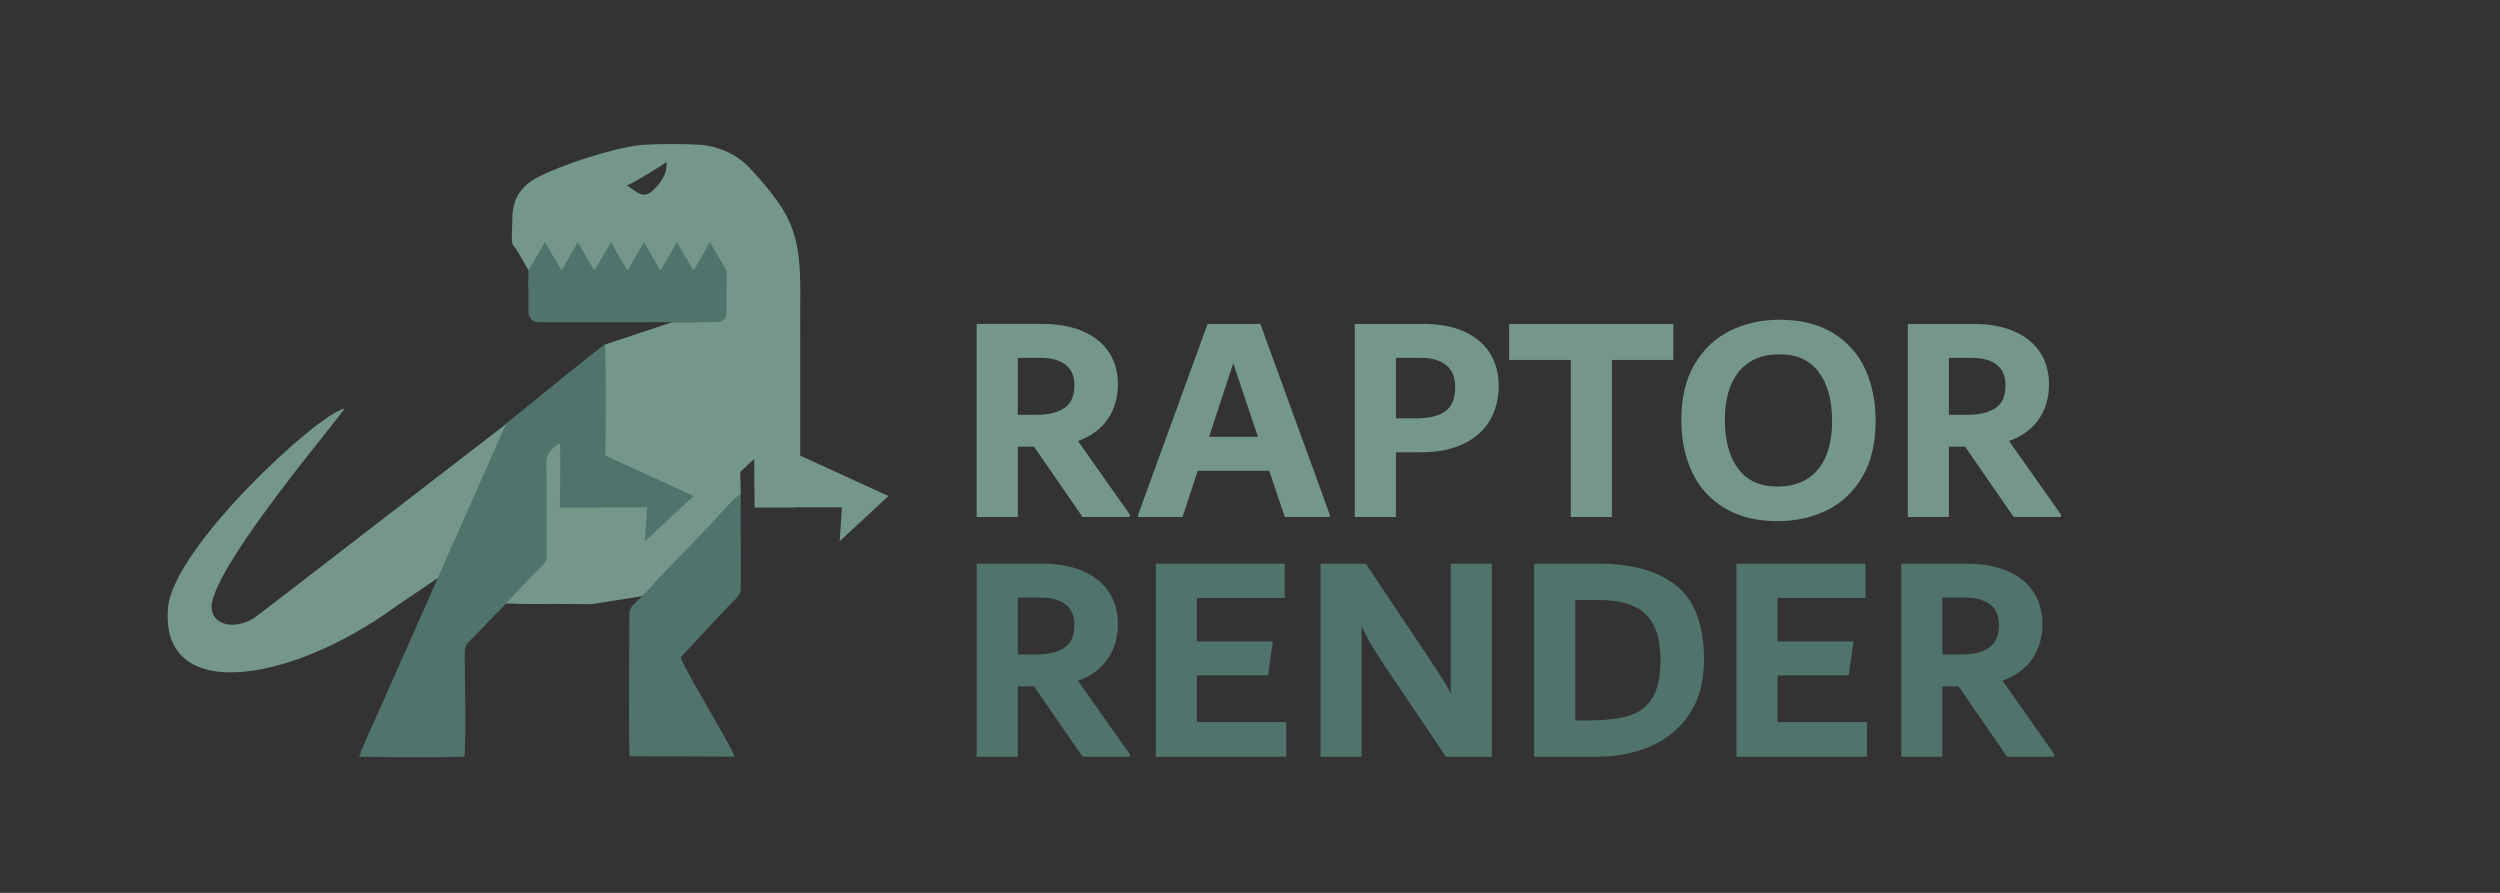 <?xml version="1.0" encoding="UTF-8"?> <!-- Creator: CorelDRAW 2020 (64-Bit) --> <svg xmlns="http://www.w3.org/2000/svg" xmlns:xlink="http://www.w3.org/1999/xlink" xmlns:xodm="http://www.corel.com/coreldraw/odm/2003" xml:space="preserve" width="420mm" height="150mm" style="shape-rendering:geometricPrecision; text-rendering:geometricPrecision; image-rendering:optimizeQuality; fill-rule:evenodd; clip-rule:evenodd" viewBox="0 0 42000 15000"><rect x="0" y="0" width="42000" height="15000" fill="#333333" stroke="none"/> <defs> <style type="text/css"> <![CDATA[ .str1 {stroke:#74978A;stroke-width:20;stroke-miterlimit:22.926} .str0 {stroke:#6699A7;stroke-width:20;stroke-miterlimit:22.926} .fil2 {fill:#FEFEFE} .fil0 {fill:#74978A} .fil1 {fill:#50736B} .fil3 {fill:#74978A;fill-rule:nonzero} .fil4 {fill:#50736B;fill-rule:nonzero} ]]> </style> </defs> <g id="Слой_x0020_1">  <g id="_1819940861008"> <polygon class="fil0" points="11010.04,9781.5 12444.65,8303.66 12435.97,7925.29 12670.65,7709.81 12205.3,5413.04 11290.39,5413.04 10162.58,5789.02 10162.58,5789.02 8526.78,7102.28 8522.66,7106.83 3766.34,10774.04 6260.24,10452 7356.53,9709.79 8358.8,10283.67 8496.62,10139.25 9938.44,10150.62 10850.19,10005.66 "></polygon> <path class="fil0" d="M10529.57 3116.06c126.51,-45.61 602.46,-345.37 669.5,-394.63 10.74,196.93 -85.18,336.6 -223.66,471.3 -176.48,171.67 -276.03,22.52 -445.84,-76.67zm2147.09 5407.38c0,0 0,0 665.49,0 0,0 101.72,-318.36 101.72,-318.36l-0.45 -2818.38c0,-810.49 45.76,-1364.42 -331.95,-1931.94 -146.77,-220.53 -310.41,-407.65 -506.93,-623.29 -188.16,-206.47 -443.92,-337.11 -739.14,-387.98 -182.68,-31.47 -923.46,-27.73 -1117.85,-5.41 -460.57,52.89 -1316.13,332.54 -1715.57,540.81 -257.88,134.46 -425.9,340.78 -424.63,700.5 -12.33,523.82 -46.49,358.25 190.79,644.64l2540.81 -0.33c603.21,0.36 564.65,-145.91 674.73,-443.08l194.55 2.45c27.19,283.64 -199.09,513.56 -408.78,597.5 -231.08,92.49 -663.88,47.82 -936.79,47.82 -634.03,0 -1228.69,55.84 -1851.12,92.31 -33.23,412.05 40.32,474.43 369.58,619.85 290.15,128.14 1715.04,-104.5 2113.04,-7.59 239.98,58.43 416.92,518.2 385.5,817.17l-195.98 -0.28c-47.1,-155.5 -85.43,-415.44 -423.31,-428.79 -207.33,-8.2 -471.71,211.7 -664.08,236.8 -38.58,532.54 -189.48,1614.75 -189.58,2287.35 -0.08,453.09 8.82,345.77 -235.87,597.97l-825.09 862.35c-106.83,102.9 -667.48,462.26 -690.86,529.31 513.29,37.82 992.65,-6.45 1377.36,-208.65 216.33,-113.71 386.99,108.95 531.25,-36.45l844.49 -881.32c227.78,-225.58 1162.1,-1258.33 1262.66,-1298.61l6.01 813.63z"></path> <path class="fil1" d="M7804.93 12708.72c30.07,-546.08 2.69,-1172.3 1.9,-1726.81 -0.24,-165.57 48.57,-175.94 153.95,-281.16l1046.49 -1096.6c75.92,-79.85 171.72,-140.15 176.82,-247.73l-1.21 -1270.75c0,-101.6 -18.93,-350.08 14.24,-429.91 27.02,-64.98 141.12,-185.94 209.69,-204.9 14.55,317.15 -0.91,1069 -4.08,1072.58 0,0 0,0 646.39,0 0,0 118.04,-239.32 118.04,-239.32 0.11,-586.97 24.57,-2002.14 -4.58,-2495.1 -62.02,19.86 -1374.08,1099.2 -1536.47,1230.71 -88.73,71.87 -112.68,75.23 -165.56,192.9 -30.78,68.51 -71.11,158.18 -102.6,230.64l-633.81 1434.23c-152.51,326.57 -281.38,643.95 -426.28,963.25l-846.54 1909.56c-67.88,158.06 -391.5,852.6 -414.93,962.53 389.6,6.81 1433.43,17.4 1768.54,-4.12z"></path> <path class="fil0" d="M5784.87 6864.14c-472.73,107.86 -2875.58,2341.09 -2962.17,3344.28 -148.06,1715.54 2292.8,1195.5 3972.25,-137.92 248.15,-328.17 411.8,-681.28 582.5,-1081.05 75.11,-175.9 483.89,-1055.63 489.65,-1158.56 -120.82,60.21 -1286.06,936.74 -1530.06,1107.45 -231.58,162.02 -1372.06,911.52 -2051.51,1435.4 -396.26,247.26 -782.59,96.44 -726.11,-247.5 171.04,-813.79 2223.22,-3194.59 2225.45,-3262.1z"></path> <path class="fil1" d="M11963.73 10476.57c84.63,-86.76 164.55,-177.63 260.16,-276.38 120.24,-124.17 222.08,-197.8 222.11,-308.59l-1.35 -1587.94c-89.84,26.1 -400.37,393.7 -484.63,482.15l-949.98 995.69c-102.08,103.93 -148.51,155.35 -242.02,254.25 -76.23,80.63 -194.62,153.28 -194.64,272.6 -0.12,758.22 -14.28,1656.07 1.27,2397.29l1763.41 6.53c-30.7,-154.47 -879.16,-1523.1 -900.47,-1669.54l526.14 -566.06z"></path> <polygon class="fil2 str0" points="9708.74,4054.16 9847.46,4294.43 9986.18,4534.69 9708.74,4534.69 9431.3,4534.69 9570.02,4294.43 "></polygon> <polygon class="fil2 str0" points="10263.61,4054.16 10402.33,4294.43 10541.05,4534.69 10263.61,4534.69 9986.18,4534.69 10124.9,4294.43 "></polygon> <polygon class="fil2 str0" points="10818.49,4054.16 10957.2,4294.43 11095.92,4534.69 10818.49,4534.69 10541.05,4534.69 10679.77,4294.43 "></polygon> <polygon class="fil2 str0" points="11372.99,4053.52 11511.71,4293.79 11650.43,4534.06 11372.99,4534.06 11095.55,4534.06 11234.27,4293.79 "></polygon> <polygon class="fil2 str0" points="11927.86,4053.52 12066.58,4293.79 12205.3,4534.06 11927.86,4534.06 11650.43,4534.06 11789.14,4293.79 "></polygon> <polygon class="fil0 str1" points="12205.3,4534.06 12066.58,4293.79 11927.86,4053.52 12205.3,4053.52 12482.73,4053.52 12344.02,4293.79 "></polygon> <polygon class="fil0 str1" points="11650.43,4534.06 11511.71,4293.79 11372.99,4053.52 11650.43,4053.52 11927.86,4053.52 11789.14,4293.79 "></polygon> <polygon class="fil0 str1" points="11095.55,4534.06 10956.84,4293.79 10818.12,4053.52 11095.55,4053.52 11372.99,4053.52 11234.27,4293.79 "></polygon> <polygon class="fil0 str1" points="10540.68,4534.06 10401.96,4293.79 10263.24,4053.52 10540.68,4053.52 10818.12,4053.52 10679.4,4293.79 "></polygon> <polygon class="fil0 str1" points="9986.18,4534.69 9847.46,4294.43 9708.74,4054.16 9986.18,4054.16 10263.61,4054.16 10124.9,4294.43 "></polygon> <polygon class="fil0 str1" points="9431.3,4534.69 9292.59,4294.43 9153.87,4054.16 9431.3,4054.16 9708.74,4054.16 9570.02,4294.43 "></polygon> <polygon class="fil0 str1" points="8912.92,4581.25 8884.92,4532.74 8774.2,4340.98 8652.34,4129.91 8635.48,4100.71 8691.49,4100.71 8912.92,4100.71 9156.65,4100.71 9190.36,4100.71 9162.35,4149.21 9051.64,4340.98 8929.78,4552.05 "></polygon> <rect class="fil0" x="11736.67" y="3637.75" width="746.06" height="415.77"></rect> <polygon class="fil1" points="9155.46,4065.83 9294.18,4306.1 9432.9,4546.37 9155.46,4546.37 8878.02,4546.37 9016.74,4306.1 "></polygon> <polygon class="fil1" points="9708.74,4065.68 9847.46,4305.95 9986.18,4546.21 9708.74,4546.21 9431.3,4546.21 9570.02,4305.95 "></polygon> <polygon class="fil1" points="10263.61,4065.68 10402.33,4305.95 10541.05,4546.21 10263.61,4546.21 9986.18,4546.21 10124.9,4305.95 "></polygon> <polygon class="fil1" points="10818.49,4065.68 10957.2,4305.95 11095.92,4546.21 10818.49,4546.21 10541.05,4546.21 10679.77,4305.95 "></polygon> <polygon class="fil1" points="11372.99,4065.04 11511.71,4305.31 11650.43,4545.58 11372.99,4545.58 11095.55,4545.58 11234.27,4305.31 "></polygon> <polygon class="fil1" points="11927.86,4065.04 12066.58,4305.31 12205.3,4545.58 11927.86,4545.58 11650.43,4545.58 11789.14,4305.31 "></polygon> <rect class="fil1" x="8878.02" y="4531.68" width="3327.28" height="881.36" rx="158.47" ry="156.85"></rect> <polygon class="fil0" points="13443.79,7654.48 12675.6,8523.44 12675.6,8523.44 14143.85,8523.44 14106.76,9092.89 14925.59,8333.44 "></polygon> <polygon class="fil1" points="10170.92,7654.48 9402.73,8523.44 9402.73,8523.44 10870.98,8523.44 10833.89,9092.89 11652.72,8333.44 "></polygon> <path class="fil3" d="M18981.13 8645.11l0 40.04 -794.23 0 -815.07 -1181.32 -272.81 0 0 1181.32 -690.77 0 0 -3243.63 1086.21 0c286.99,0 526.43,44.22 718.31,132.65 191.88,88.43 334.54,208.57 427.98,360.4 93.43,151.84 140.15,324.53 140.15,518.08 0,226.92 -56.73,422.98 -170.19,588.16 -113.46,165.19 -280.31,287.82 -500.56,367.91l870.98 1236.39zm-1882.11 -1676.88l312.02 0c204.39,0 362.07,-38.38 473.03,-115.13 110.95,-76.75 166.01,-203.56 166.01,-380.43 0,-153.5 -49.22,-268.63 -148.5,-345.38 -98.44,-76.75 -236.93,-115.13 -413.79,-115.13l-388.77 0 0 956.07zm4074.56 -1526.71l1166.31 3203.59 0 40.04 -755.85 0 -260.29 -775.87 -1201.34 0 -255.29 775.87 -745.83 0 0 -40.04 1166.3 -3203.59 885.99 0zm-860.96 1897.12l820.92 0 -415.47 -1236.38 -405.45 1236.38zm3584.01 -1897.12c286.99,0 525.59,45.05 715.8,135.15 190.21,90.1 332.04,212.74 425.48,367.91 93.43,155.18 140.15,334.54 140.15,538.11 0,216.91 -49.22,409.62 -146.83,578.14 -97.61,168.52 -245.27,300.34 -442.99,395.45 -197.73,95.1 -437.99,142.65 -721.64,142.65l-415.47 0 0 1086.22 -690.77 0 0 -3243.63 1136.27 0zm-98.44 1586.78c207.73,0 367.91,-39.21 480.53,-117.64 112.63,-78.42 168.52,-214.4 168.52,-407.95 0,-163.52 -50.05,-286.16 -151,-367.91 -100.11,-81.76 -240.27,-122.64 -421.3,-122.64l-423.81 0 0 1016.14 347.06 0zm4313.16 -1586.78l0 605.68 -1031.16 0 0 2637.95 -690.77 0 0 -2637.95 -1036.16 0 0 -605.68 2758.09 0zm1751.96 3313.71c-347.06,0 -641.56,-71.75 -883.49,-215.24 -241.94,-143.5 -424.64,-342.89 -548.12,-598.17 -123.47,-255.29 -185.2,-551.45 -185.2,-888.5 0,-373.75 75.08,-686.6 225.25,-938.55 150.17,-251.94 349.56,-438.82 598.17,-560.62 248.61,-121.81 524.75,-182.71 828.43,-182.71 347.05,0 641.55,71.75 883.48,215.24 241.94,143.5 423.81,342.89 545.61,598.17 121.81,255.29 182.71,551.45 182.71,888.5 0,373.75 -74.25,686.6 -222.75,938.55 -148.5,251.95 -347.06,438.82 -595.67,560.62 -248.61,121.81 -524.75,182.71 -828.42,182.71zm0 -580.65c196.88,0 364.57,-44.22 503.06,-132.65 138.49,-88.43 241.94,-215.24 310.35,-380.43 68.41,-165.18 102.61,-359.56 102.61,-583.15 0,-353.73 -75.08,-629.87 -225.25,-828.42 -150.17,-198.56 -368.75,-297.84 -655.73,-297.84 -300.34,0 -528.93,97.61 -685.77,292.83 -156.84,195.22 -235.27,463.02 -235.27,803.4 0,353.73 75.09,629.87 225.26,828.43 150.16,198.55 370.41,297.83 660.74,297.83zm4760.33 470.53l0 40.04 -794.23 0 -815.07 -1181.32 -272.81 0 0 1181.32 -690.77 0 0 -3243.63 1086.21 0c286.99,0 526.43,44.22 718.31,132.65 191.88,88.43 334.54,208.57 427.98,360.4 93.43,151.84 140.15,324.53 140.15,518.08 0,226.92 -56.73,422.98 -170.19,588.16 -113.46,165.19 -280.31,287.82 -500.56,367.91l870.98 1236.39zm-1882.11 -1676.88l312.02 0c204.39,0 362.07,-38.38 473.03,-115.13 110.95,-76.75 166.01,-203.56 166.01,-380.43 0,-153.5 -49.22,-268.63 -148.5,-345.38 -98.44,-76.75 -236.93,-115.13 -413.79,-115.13l-388.77 0 0 956.07z"></path> <path class="fil4" d="M18981.13 12672.81l0 40.04 -794.23 0 -815.07 -1181.32 -272.81 0 0 1181.32 -690.77 0 0 -3243.63 1086.21 0c286.99,0 526.43,44.22 718.31,132.65 191.88,88.43 334.54,208.57 427.98,360.4 93.43,151.84 140.15,324.53 140.15,518.08 0,226.92 -56.73,422.98 -170.19,588.16 -113.46,165.19 -280.31,287.82 -500.56,367.91l870.98 1236.39zm-1882.11 -1676.88l312.02 0c204.39,0 362.07,-38.38 473.03,-115.13 110.95,-76.75 166.01,-203.56 166.01,-380.43 0,-153.5 -49.22,-268.63 -148.5,-345.38 -98.44,-76.75 -236.93,-115.13 -413.79,-115.13l-388.77 0 0 956.07zm3008.37 1136.27l1501.68 0 0 580.65 -2192.45 0 0 -3243.63 2167.42 0 0 575.65 -1476.65 0 0 730.81 1276.43 0 -80.93 570.64 -1195.5 0 0 785.88zm4955.55 -2662.98l0 3243.63 -770.86 0 -1019.48 -1511.69c-87.6,-133.48 -161.01,-249.45 -221.08,-347.89 -60.07,-98.44 -119.3,-209.4 -176.03,-332.87l0 2192.45 -690.77 0 0 -3243.63 760.85 0 1110.41 1661.86c13.35,20.02 43.38,65.91 90.1,137.65 46.72,71.75 89.27,139.33 128.48,202.73 38.37,63.41 70.91,125.14 97.6,185.21l0 -2187.45 690.78 0zm1792.01 0c560.62,0 996.11,122.64 1306.46,367.91 310.35,245.28 465.52,663.24 465.52,1253.91 0,360.4 -81.76,662.4 -245.27,906.01 -163.52,243.61 -381.26,423.81 -653.24,540.6 -271.97,116.8 -571.47,175.2 -898.5,175.2l-1056.18 0 0 -3243.63 1081.21 0zm-160.18 2632.95c285.32,0 513.07,-27.53 684.1,-82.6 171.02,-55.06 299.5,-156 386.26,-302.83 87.6,-146.84 130.98,-355.4 130.98,-625.7 0,-250.28 -39.21,-448.84 -117.63,-595.67 -78.42,-146.83 -194.38,-252.78 -347.05,-317.86 -153.51,-65.07 -347.06,-97.61 -580.65,-97.61l-386.27 0 0 2022.27 230.26 0zm3168.54 30.03l1501.68 0 0 580.65 -2192.45 0 0 -3243.63 2167.42 0 0 575.65 -1476.65 0 0 730.81 1276.43 0 -80.93 570.64 -1195.5 0 0 785.88zm4650.21 540.61l0 40.04 -794.23 0 -815.07 -1181.32 -272.81 0 0 1181.32 -690.77 0 0 -3243.63 1086.21 0c286.99,0 526.43,44.22 718.31,132.65 191.88,88.43 334.54,208.57 427.98,360.4 93.43,151.84 140.15,324.53 140.15,518.08 0,226.92 -56.73,422.98 -170.19,588.16 -113.46,165.19 -280.31,287.82 -500.56,367.91l870.98 1236.39zm-1882.11 -1676.88l312.02 0c204.39,0 362.07,-38.38 473.03,-115.13 110.95,-76.75 166.01,-203.56 166.01,-380.43 0,-153.5 -49.22,-268.63 -148.5,-345.38 -98.44,-76.75 -236.93,-115.13 -413.79,-115.13l-388.77 0 0 956.07z"></path> <rect class="fil1" x="8878.02" y="4534.69" width="539.67" height="298.35"></rect> <rect class="fil1" x="11665.63" y="4529.86" width="539.67" height="298.35"></rect> </g> </g> </svg> 